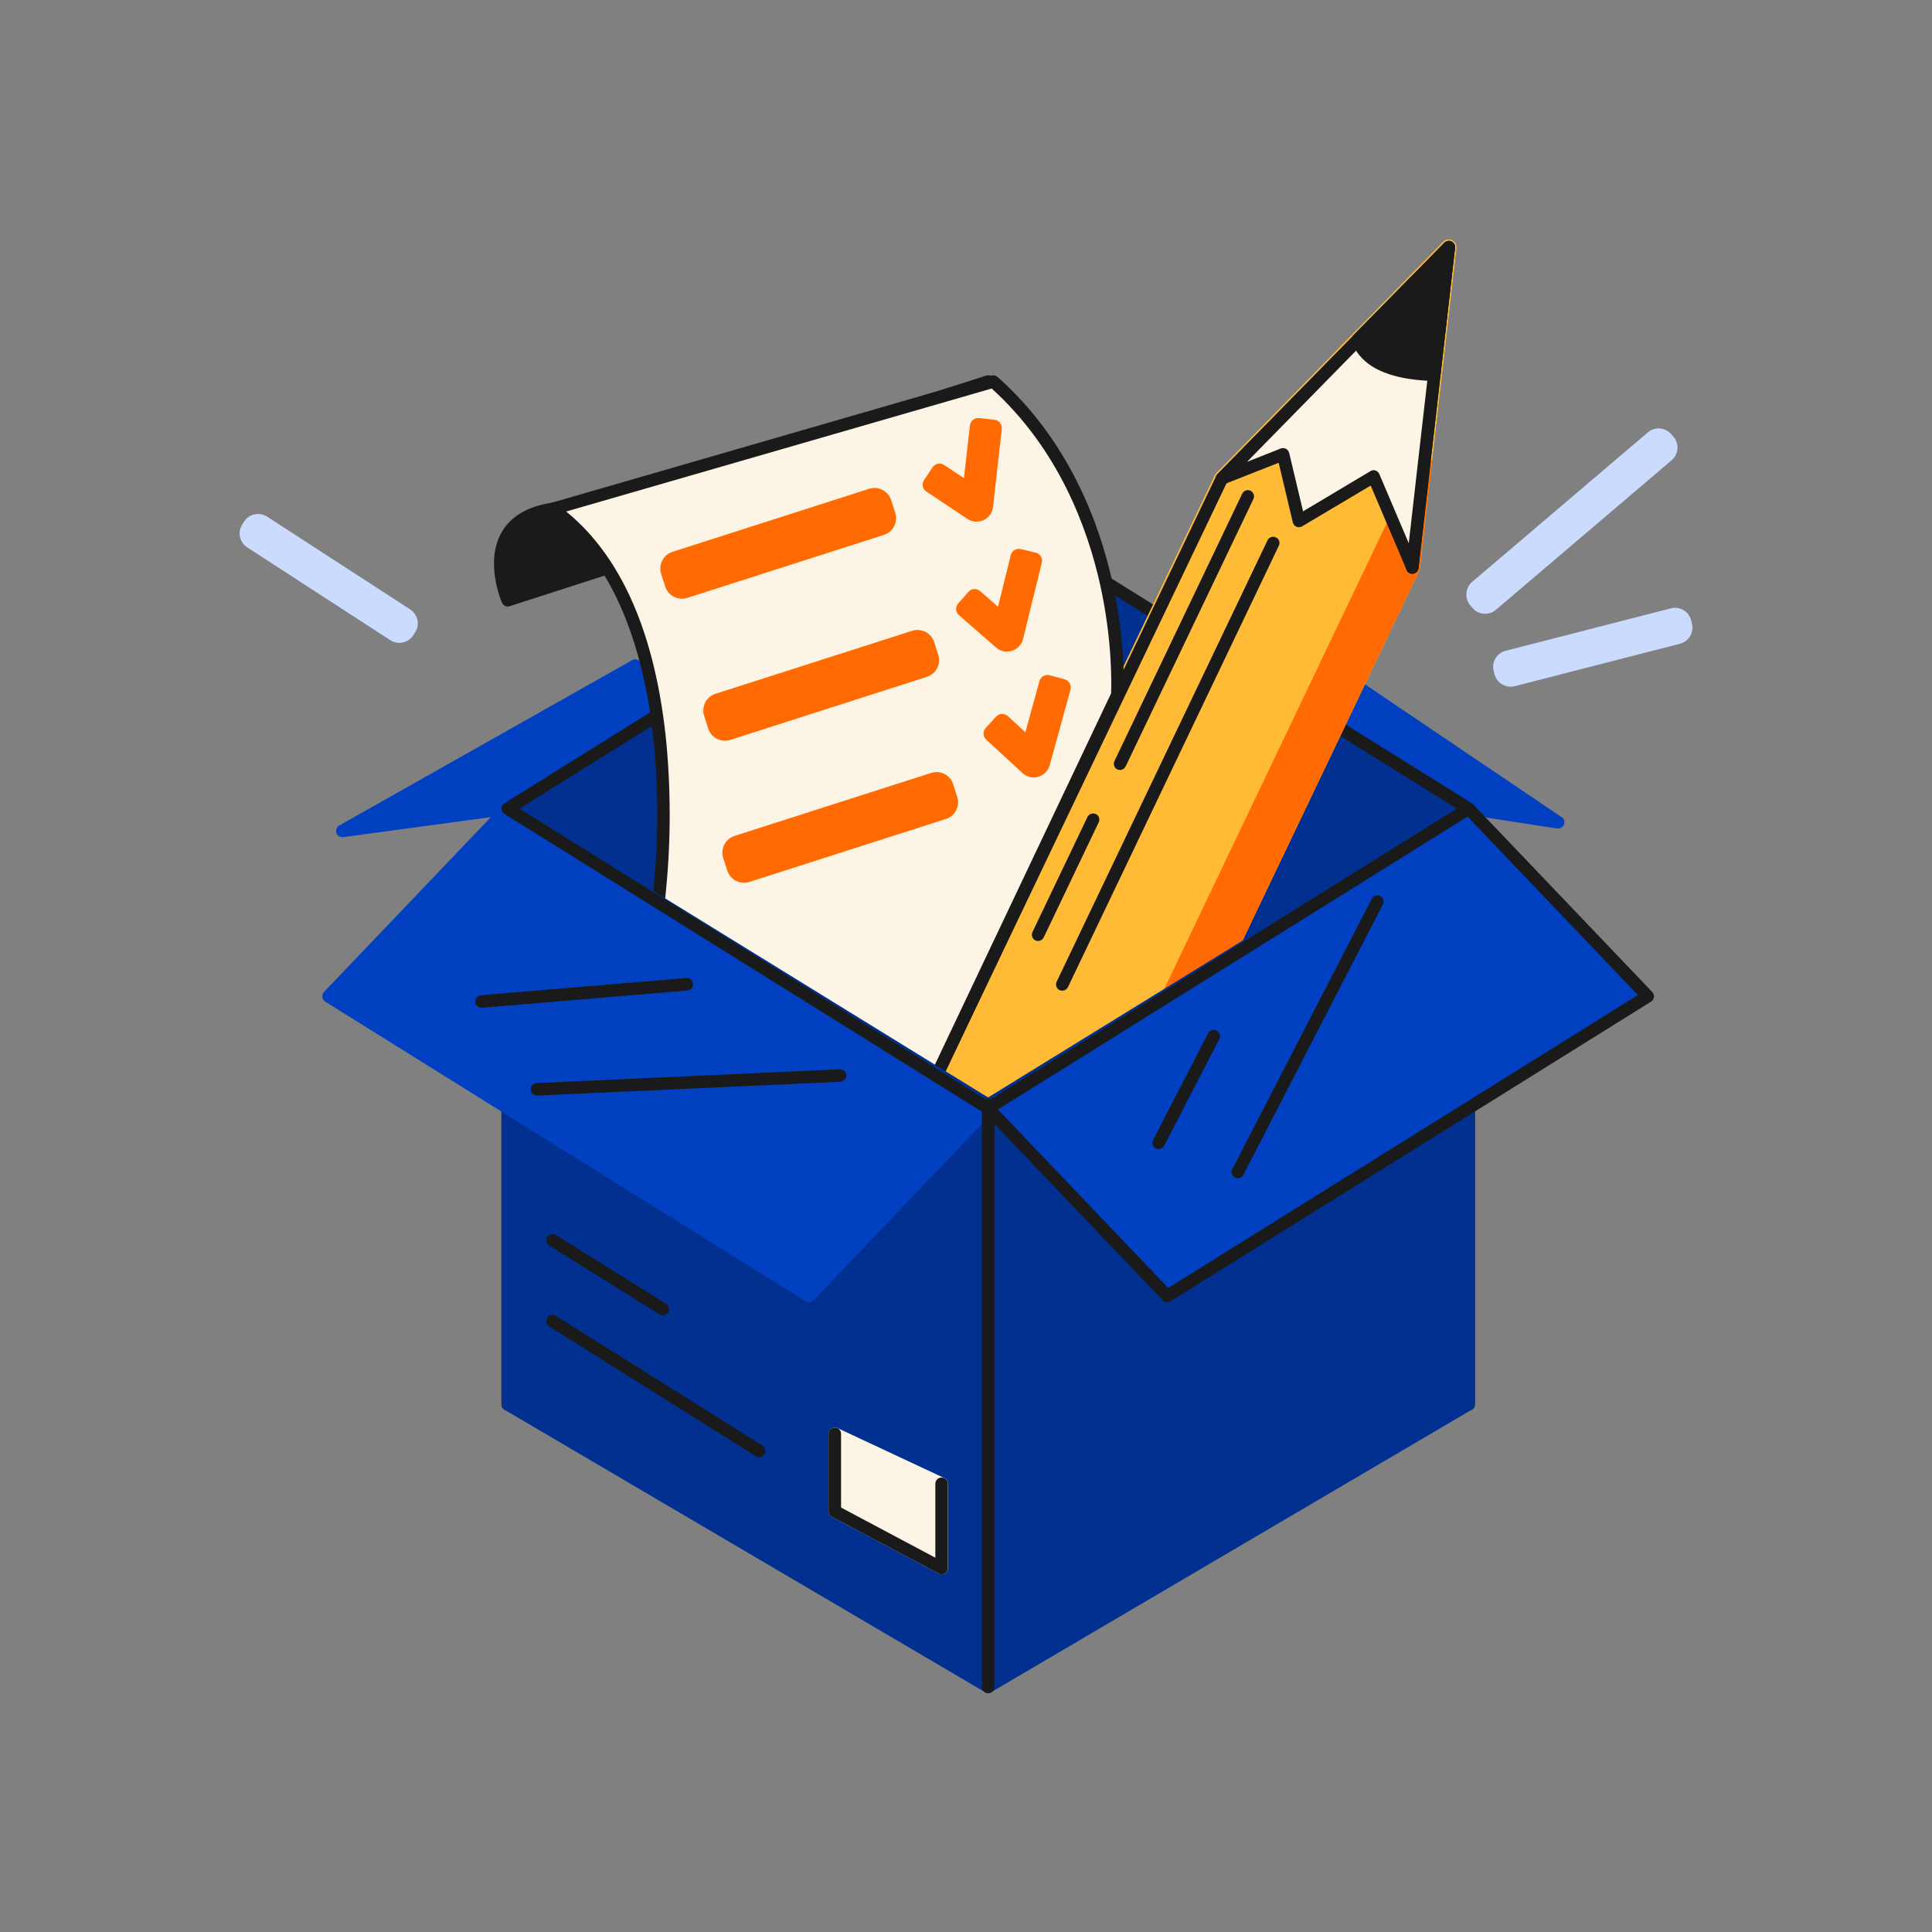 <svg xmlns="http://www.w3.org/2000/svg" xmlns:xlink="http://www.w3.org/1999/xlink" id="Calque_1" x="0px" y="0px" viewBox="0 0 3000 3000" style="enable-background:new 0 0 3000 3000;" xml:space="preserve"><rect x="0" y="0" width="3000" height="3000" fill="#808080" stroke="none"/><style type="text/css">	.st0{fill:#0141C1;}	.st1{fill:#013090;}	.st2{fill:#1A1A1A;}	.st3{fill:#CADBFD;}	.st4{fill:#FFBB36;}	.st5{fill:#FF6B02;}	.st6{fill:#FCF4E4;}</style><path class="st0" d="M988.1,1024.1c-2.3-0.5-4.6-0.1-6.7,1.1l-454.6,256.6c-1.9,1-3.3,2.7-4.2,4.7c-0.8,2-1,4.2-0.4,6.2  c0.5,2.1,1.8,3.9,3.5,5.2c1.7,1.3,3.8,2,5.9,2c0.4,0,0.9,0,1.3,0l256.7-34.8c1.4-0.2,2.7-0.7,3.9-1.4l230-144.5c1.2-0.8,2.3-1.8,3-3  c0.8-1.2,1.3-2.6,1.4-4.1C1036.8,1034.8,990.1,1024.5,988.1,1024.1z"></path><path class="st0" d="M2424.9,1268.9L2120.1,1063c-1.1-0.7-2.3-1.2-3.6-1.5c-1.3-0.2-2.6-0.2-3.9,0c-1.3,0.3-2.5,0.8-3.6,1.5  s-2,1.7-2.7,2.8l-36.7,58.2c-0.7,1.1-1.2,2.3-1.4,3.6s-0.2,2.5,0.1,3.8c0.3,1.2,0.8,2.4,1.6,3.5c0.7,1,1.7,1.9,2.8,2.6l202.5,126.3  c1.1,0.7,2.4,1.2,3.7,1.3l139.1,21.4c0.5,0,1,0,1.5,0c2.1,0,4.1-0.7,5.8-1.9c1.7-1.2,2.9-3,3.5-5s0.6-4.1-0.1-6.1  c-0.7-2-2-3.6-3.7-4.8L2424.9,1268.9z"></path><path class="st1" d="M2280.5,2180.8l-746.1-459.9V790.3l746.1,465.3V2180.8z"></path><path class="st2" d="M2280.5,2190.5c-1.8,0-3.6-0.5-5.1-1.4l-746.1-459.9c-1.4-0.9-2.6-2.1-3.4-3.5s-1.2-3.1-1.2-4.7V790.3  c0-1.7,0.5-3.4,1.3-4.9c0.9-1.5,2.1-2.7,3.7-3.6c1.5-0.8,3.2-1.3,5-1.2s3.4,0.6,4.9,1.5l746.1,465.3c1.4,0.9,2.5,2.1,3.3,3.5  s1.2,3.1,1.2,4.7v925.3c0,2.6-1,5-2.8,6.9C2285.5,2189.5,2283,2190.5,2280.5,2190.5z M1544.1,1715.5l726.7,448V1261l-726.7-453.2  L1544.1,1715.5L1544.1,1715.5z"></path><path class="st1" d="M788.3,2180.8l746.1-459.9V790.3l-746.1,465.3L788.3,2180.8L788.3,2180.8z"></path><path class="st2" d="M788.3,2190.5c-2.6,0-5-1-6.9-2.8c-1.8-1.8-2.8-4.3-2.8-6.9v-925.3c0-1.6,0.4-3.3,1.2-4.7  c0.8-1.4,2-2.7,3.4-3.5L1529.3,782c1.5-0.9,3.2-1.4,4.9-1.5c1.7,0,3.4,0.4,4.9,1.2s2.8,2.1,3.7,3.6c0.9,1.5,1.3,3.2,1.3,4.9v930.6  c0,1.7-0.4,3.3-1.2,4.7c-0.8,1.4-2,2.7-3.4,3.5l-746.1,459.9C791.9,2190,790.1,2190.5,788.3,2190.5z M798,1261v902.5l726.7-448  V807.8L798,1261z"></path><path class="st3" d="M2595.8,714.6c5.2-4.4,8.4-10.8,8.9-17.5c0.6-6.8-1.6-13.5-6-18.7l-3.5-4.1c-2.2-2.6-4.9-4.7-7.9-6.2  s-6.3-2.5-9.7-2.8s-6.8,0.1-10,1.2c-3.2,1-6.2,2.7-8.8,4.9l-272.9,232.2c-5.2,4.4-8.4,10.8-8.9,17.6s1.6,13.5,6,18.8l3.5,4.1  c4.4,5.2,10.8,8.4,17.5,8.9c6.8,0.5,13.5-1.6,18.7-6L2595.8,714.6z"></path><path class="st3" d="M2627.2,968.3l-1.3-5.2c-0.8-3.3-2.3-6.4-4.3-9.1c-2-2.7-4.6-5-7.5-6.7s-6.1-2.9-9.5-3.3  c-3.4-0.5-6.8-0.3-10,0.6l-256.6,65.9c-6.6,1.7-12.3,6-15.8,11.8s-4.5,12.9-2.8,19.5l1.3,5.2c1.7,6.6,6,12.2,11.9,15.7  s12.9,4.5,19.5,2.8l256.6-65.9c6.6-1.7,12.2-6,15.7-11.9C2627.9,982,2628.9,975,2627.2,968.3z"></path><path class="st3" d="M637.1,946.4L414.7,802.2c-5.7-3.7-12.7-4.9-19.4-3.5c-6.7,1.4-12.5,5.4-16.2,11.1l-2.9,4.5  c-3.7,5.7-5,12.7-3.5,19.4c1.4,6.7,5.4,12.5,11.1,16.2l222.3,144.2c5.7,3.7,12.7,5,19.4,3.5c6.7-1.4,12.5-5.4,16.2-11.1l2.9-4.5  c1.8-2.8,3.1-6,3.7-9.3c0.6-3.3,0.6-6.7-0.1-10c-0.7-3.3-2.1-6.4-4-9.2C642.4,950.6,639.9,948.3,637.1,946.4z"></path><path class="st4" d="M2261.6,385.2l-37.7,329.3l-1.8,16.1l-1.8,16.1l-15.5,135.9c-0.2,1.3-0.5,2.6-1.1,3.8l-448.8,939.5l-4.2,8.8  l-3.5,7.2c-0.2,0.5-0.5,1-0.8,1.5c-0.5,0.8-1.2,1.6-2,2.3c-1.1,1.1-2.5,1.9-4,2.4c-1.5,0.6-3.1,0.8-4.7,0.7  c-1.6-0.1-3.2-0.5-4.6-1.2L1436.8,1707c-1.5-0.7-2.7-1.6-3.8-2.8c-1.1-1.2-1.9-2.6-2.4-4.1c-1-3-0.8-6.3,0.5-9.2l455.3-953.1  c0.6-1.3,1.4-2.4,2.3-3.3l352.4-359.2c1.8-1.8,4-3,6.5-3.4c2.5-0.4,5-0.1,7.3,1c2.2,1.1,4.1,2.9,5.3,5.1S2261.9,382.7,2261.6,385.2z  "></path><path class="st5" d="M2222.1,730.6l-1.8,16.1l-15.5,135.9c-0.2,1.3-0.5,2.6-1.1,3.8l-448.8,939.5l-4.2,8.8l-5.9-3.1l-37.5-19.6  l-16.6-8.7l467.6-979l5.5-11.6l5.6-11.7l14.4-30l13.6-14.4l0.1-0.1l10.9-11.6l11.2-11.8l0.1-0.1L2222.1,730.6z"></path><path class="st5" d="M2197.4,756.6l-1.8,16.1l0.1-0.1L2197.4,756.6L2197.4,756.6z M2221.6,717l-0.1,0.1l-11.2,11.8l-10.9,11.6  l-0.1,0.1l-22.6,23.8c-0.7,0.7-1.3,1.6-1.7,2.5l-10.6,22.3l-5.6,11.7l-5.5,11.5l-471.3,986.8c-0.1,0.2-0.2,0.4-0.3,0.6  c-0.8,2.1-0.9,4.5-0.1,6.7c0.8,2.4,2.5,4.3,4.7,5.5l58.1,30.4l2,1.1c0.3-0.5,0.6-1,0.8-1.5l3.5-7.2l4.2-8.8l-51.3-26.9l459.9-962.8  l5.5-11.6l5.6-11.7l17.4-36.4l3.7-3.9l0.1-0.1l11-11.6l11.2-11.8l0.1-0.1l2.3-2.5l1.8-16.1l1.8-16.1L2221.6,717z"></path><path class="st2" d="M1736.4,1846.4c-1.4,0-2.9-0.3-4.2-0.9l-294.3-140.7c-2.3-1.1-4.1-3.1-5-5.5s-0.7-5.1,0.4-7.4l455.3-953.1  c0.5-1,1.1-1.9,1.8-2.6L2242.8,377c1.4-1.4,3.2-2.4,5.2-2.8s4-0.1,5.9,0.8c1.8,0.9,3.3,2.3,4.3,4c1,1.8,1.4,3.8,1.2,5.8l-56.8,497.4  c-0.1,1.3-0.5,2.6-1.1,3.7c-0.6,1.2-1.4,2.2-2.4,3s-2.2,1.4-3.4,1.8c-1.2,0.4-2.5,0.5-3.8,0.3c-1.3-0.1-2.5-0.5-3.7-1.2  c-1.1-0.6-2.1-1.5-2.9-2.5c-0.8-1-1.4-2.2-1.7-3.5s-0.4-2.6-0.2-3.9l53.6-469.3l-331.5,337.8l-450.5,943l285.6,136.5  c2,0.9,3.6,2.5,4.6,4.5s1.2,4.2,0.7,6.4c-0.5,2.2-1.7,4.1-3.4,5.4C1740.7,1845.7,1738.6,1846.4,1736.4,1846.4z"></path><path class="st6" d="M2249.7,383.8L1897.3,743l95-37.6l24.6,103.6l116-69.1l60,141.2L2249.7,383.8z"></path><path class="st2" d="M2258.3,379c-1-1.7-2.5-3.1-4.3-4c-1-0.5-2.1-0.8-3.2-0.9c-0.2,0-0.3,0-0.5,0h-0.1c-0.3,0-0.6,0-0.9,0  c-0.4,0-0.9,0.1-1.3,0.2c-2,0.4-3.8,1.4-5.2,2.8l-143.2,145.9l-209.2,213.2c-1.6,1.6-2.6,3.7-2.8,5.9c-0.2,2.2,0.4,4.4,1.6,6.3  c1.2,1.9,3.1,3.2,5.2,3.9c2.1,0.6,4.4,0.5,6.5-0.3l3.4-1.4l81.2-32l22,92.7c0.4,1.5,1.1,2.8,2.1,4c0.9,1.2,2.2,2.1,3.6,2.7  c1.4,0.5,2.9,0.8,4.4,0.7c1.5-0.2,3-0.6,4.3-1.4l106.5-63.3l24.8,58.3l5.1,12l5.1,11.9l20.2,47.6l0.5,1.1c0.7,1.8,1.9,3.3,3.5,4.3  c1.6,1,3.4,1.6,5.3,1.6c0.5,0,1-0.1,1.5-0.1c2.2-0.4,4.1-1.4,5.6-2.9c0.7-0.8,1.3-1.6,1.8-2.5c0.5-1,0.8-2.1,0.9-3.2l15.2-133  l1.8-16.1l1.8-16.1l37.9-332.2C2259.7,382.8,2259.3,380.8,2258.3,379z M2169.4,801l-5.1-12l-22.5-52.9c-0.6-1.3-1.4-2.5-2.4-3.4  c-1.1-1-2.3-1.7-3.6-2.1c-0.9-0.3-2-0.5-3-0.5c-1.7,0-3.4,0.5-4.8,1.5L2023.4,794l-21.6-90.8c-0.3-1.4-1-2.6-1.8-3.7  c-0.9-1.1-2-2-3.2-2.6c-1.3-0.6-2.6-1-4-1.1c-1.3-0.1-2.7,0.1-4,0.6l-52.5,20.8l169.4-172.7l131.2-133.7l-20.6,180.4l-17.1,149.3  l-1.8,16.1l-1.8,16.1l-8.1,70.8l-13-30.5L2169.4,801z"></path><path class="st2" d="M1981.1,834.4c-2.3-1.1-5-1.3-7.4-0.4c-2.4,0.9-4.4,2.6-5.5,5l-327.4,685.3c-0.6,1.1-0.9,2.4-1,3.7  c-0.1,1.3,0.1,2.6,0.5,3.8c0.4,1.2,1.1,2.3,1.9,3.3s1.9,1.7,3.1,2.3c1.2,0.6,2.4,0.9,3.7,0.9c1.3,0.1,2.6-0.1,3.8-0.6  c1.2-0.4,2.3-1.1,3.3-2c0.9-0.9,1.7-1.9,2.3-3.1l327.4-685.3c0.5-1.2,0.9-2.4,0.9-3.7c0.1-1.3-0.1-2.5-0.5-3.7s-1.1-2.3-1.9-3.3  C1983.2,835.7,1982.2,835,1981.1,834.4z"></path><path class="st2" d="M1734.9,1194.7c1.3,0.6,2.7,1,4.2,0.9c1.8,0,3.6-0.5,5.2-1.5s2.8-2.4,3.6-4l198.3-415c0.6-1.2,0.9-2.4,1-3.7  s-0.1-2.6-0.5-3.8s-1.1-2.3-1.9-3.3c-0.9-1-1.9-1.7-3-2.3c-1.2-0.6-2.4-0.9-3.7-0.9c-1.3-0.1-2.6,0.1-3.8,0.6  c-1.2,0.4-2.3,1.1-3.3,2c-0.9,0.9-1.7,1.9-2.2,3.1l-198.3,415c-1.1,2.3-1.2,5-0.4,7.4C1730.8,1191.6,1732.6,1193.6,1734.9,1194.7z"></path><path class="st2" d="M1701.7,1264.1c-1.2-0.5-2.4-0.9-3.7-0.9c-1.3-0.1-2.6,0.1-3.8,0.5c-1.2,0.4-2.3,1.1-3.3,1.9  c-0.9,0.9-1.7,1.9-2.3,3l-85.3,178.5c-0.6,1.2-0.9,2.4-1,3.7c-0.1,1.3,0.1,2.6,0.5,3.8c0.4,1.2,1.1,2.3,1.9,3.3s1.9,1.7,3.1,2.3  c1.2,0.6,2.4,0.9,3.7,0.9c1.3,0.1,2.6-0.1,3.8-0.6c1.2-0.4,2.3-1.1,3.3-2c0.9-0.9,1.7-1.9,2.2-3.1l85.3-178.6  c0.6-1.2,0.9-2.4,0.9-3.7c0.1-1.3-0.1-2.5-0.5-3.8c-0.4-1.2-1.1-2.3-1.9-3.2C1703.9,1265.4,1702.9,1264.6,1701.7,1264.1z"></path><path class="st2" d="M2253.9,375c-1.8-0.9-3.9-1.2-5.9-0.8c-2,0.3-3.8,1.3-5.2,2.8l-141.4,143.6c-1.3,1.3-2.1,2.9-2.5,4.6  c-0.4,1.7-0.3,3.6,0.2,5.3c9,26.7,38.4,58.9,127.7,61.1h0.2c2.4,0,4.7-0.9,6.5-2.5s2.9-3.8,3.2-6.1l22.6-198.1c0.2-2-0.2-4-1.2-5.8  C2257.2,377.3,2255.7,375.9,2253.9,375z"></path><path class="st2" d="M1540.4,584.8c-1.3-1-2.7-1.7-4.3-1.9c-1.6-0.3-3.2-0.2-4.7,0.3c-5.5,1.8-554.2,179.1-675,197.5  c-37.8,5.8-64.1,21.6-78.1,46.9c-25.4,46,0,105.8,1.2,108.3c0.7,1.7,2,3.2,3.6,4.3c1.6,1,3.4,1.6,5.3,1.6c1,0,2-0.2,3-0.5l738-238  c1.8-0.6,3.4-1.7,4.6-3.2s1.9-3.3,2.1-5.2l8-101.6c0.1-1.6-0.1-3.2-0.8-4.6C1542.6,587.1,1541.7,585.8,1540.4,584.8z"></path><path class="st6" d="M1734.9,1079c0,0,18.7-299.5-192.5-486.7l-684.5,198c227.3,160.4,164.4,611.2,164.4,611.2l431.8,269.3  L1734.9,1079z"></path><path class="st2" d="M1454.1,1680.5c-1.8,0-3.6-0.5-5.1-1.5l-431.8-269.3c-1.6-1-2.9-2.4-3.7-4.1s-1.1-3.6-0.8-5.4  c9.4-80.9,10.4-162.5,2.9-243.5c-11.4-119-49.1-277.7-163.4-358.4c-1.5-1.1-2.7-2.5-3.4-4.2s-0.9-3.5-0.6-5.3  c0.3-1.8,1.1-3.5,2.3-4.8c1.2-1.4,2.8-2.4,4.6-2.9l684.6-198c1.6-0.5,3.2-0.5,4.8-0.1c1.6,0.4,3.1,1.1,4.3,2.2  c111.1,98.4,158.4,227.7,178.5,318.7c21.8,98.5,17.5,172.7,17.2,175.9c-0.1,1.2-0.4,2.4-0.9,3.5L1462.9,1675c-0.8,1.7-2,3.1-3.6,4  C1457.7,1680,1455.9,1680.5,1454.1,1680.5z M1032.7,1396.6l417.3,260.2l275.3-580.1c0.5-11.9,2.4-81.6-17.1-169.2  c-19.4-87-64.2-209.9-168.3-304.2l-660.8,191c46,37.3,82.7,89.5,109.3,155.6c23.4,58.2,39,127.2,46.5,205.3  C1042.2,1235.5,1041.5,1316.4,1032.7,1396.6z"></path><path class="st5" d="M1372.5,830.5c6.9-2.2,12.6-7,15.9-13.5c3.3-6.4,3.9-13.9,1.7-20.8l-6.3-19.6c-2.2-6.9-7.1-12.6-13.5-15.9  c-6.4-3.3-13.9-3.9-20.8-1.7l-305.3,97.9c-6.9,2.2-12.6,7-15.9,13.5c-3.3,6.4-3.9,13.9-1.7,20.8l6.3,19.6  c2.2,6.9,7.1,12.6,13.5,15.9c6.4,3.3,13.9,3.9,20.8,1.7l305.3-97.8V830.5z"></path><path class="st5" d="M1134,1148.9l305.3-97.9c3.4-1.1,6.6-2.8,9.3-5.2c2.7-2.3,5-5.1,6.6-8.3c1.6-3.2,2.6-6.7,2.9-10.2  c0.3-3.6-0.1-7.2-1.2-10.6l-6.3-19.6c-2.2-6.9-7.1-12.6-13.5-15.9c-6.4-3.3-13.9-3.9-20.8-1.7l-305.3,97.8  c-6.9,2.2-12.6,7.1-15.9,13.5s-3.9,13.9-1.7,20.8l6.3,19.6c1.1,3.4,2.8,6.6,5.1,9.3c2.3,2.7,5.1,5,8.3,6.6c3.2,1.6,6.7,2.6,10.2,2.9  C1127,1150.4,1130.6,1150,1134,1148.9z"></path><path class="st5" d="M1480.1,1217.8c-1.1-3.4-2.8-6.6-5.1-9.3c-2.3-2.7-5.1-5-8.3-6.6c-3.2-1.6-6.7-2.6-10.2-2.9  c-3.6-0.3-7.2,0.1-10.6,1.2l-305.3,97.8c-6.9,2.2-12.6,7-15.9,13.5c-3.3,6.4-3.9,13.9-1.7,20.8l6.3,19.6c1.8,5.5,5.2,10.3,9.9,13.7  c4.7,3.4,10.2,5.2,16,5.2c2.8,0,5.6-0.4,8.3-1.3l305.3-97.8c3.4-1.1,6.6-2.8,9.3-5.1c2.7-2.3,5-5.1,6.6-8.3  c1.6-3.2,2.6-6.7,2.9-10.2c0.3-3.6-0.1-7.2-1.2-10.6L1480.1,1217.8z"></path><path class="st5" d="M1438.5,763.3l63.6,42.4c4.2,2.8,9.2,4.3,14.3,4.3c3.8,0,7.5-0.8,10.9-2.4c4-1.8,7.5-4.7,10.1-8.3  s4.2-7.8,4.6-12.2l13.6-121.2c0.3-3.4-0.7-6.8-2.8-9.4s-5.2-4.4-8.6-4.7l-23.9-2.6c-3.4-0.3-6.7,0.7-9.4,2.8  c-2.6,2.1-4.3,5.2-4.8,8.5l-9.3,81.9L1466,722c-2.8-1.9-6.3-2.6-9.6-1.9c-3.3,0.7-6.3,2.6-8.2,5.4l-13.4,20c-0.9,1.4-1.6,3-1.9,4.6  c-0.3,1.7-0.3,3.4,0,5c0.3,1.7,0.9,3.3,1.9,4.7C1435.9,761.1,1437.1,762.4,1438.5,763.3z"></path><path class="st5" d="M1563.5,1011.8c2.7,0,5.3-0.4,7.8-1.2c4.2-1.3,8.1-3.7,11.1-7c3-3.2,5.2-7.2,6.2-11.5l29.1-118.4  c0.8-3.3,0.2-6.8-1.5-9.7c-0.9-1.4-2-2.7-3.3-3.7c-1.4-1-2.9-1.7-4.5-2.1l-23.4-5.6c-3.3-0.8-6.8-0.2-9.7,1.5  c-2.9,1.8-5,4.6-5.8,7.9l-19.8,80.1l-27.9-24.3c-2.6-2.2-5.9-3.3-9.3-3.1s-6.6,1.8-8.8,4.3l-15.9,18.1c-1.1,1.3-2,2.7-2.5,4.3  s-0.8,3.3-0.7,5c0.1,1.7,0.6,3.3,1.3,4.8c0.8,1.5,1.8,2.9,3.1,4l57.6,50.2C1551.2,1009.6,1557.2,1011.8,1563.5,1011.8z"></path><path class="st5" d="M1660.8,1060.8c-0.8-1.5-1.9-2.8-3.3-3.8c-1.3-1-2.9-1.8-4.5-2.2l-23.2-6.3c-3.3-0.9-6.8-0.4-9.7,1.3  c-3,1.7-5.1,4.5-6,7.7l-21.9,79.5l-27.2-25c-2.5-2.3-5.8-3.5-9.2-3.4c-3.4,0.1-6.6,1.6-8.9,4.1l-16.3,17.6c-1.2,1.2-2.1,2.7-2.6,4.3  c-0.6,1.6-0.9,3.3-0.8,5s0.5,3.3,1.2,4.9c0.7,1.5,1.7,2.9,3,4l56.2,51.8c4.7,4.4,11,6.9,17.4,6.9c2.4,0,4.8-0.3,7.2-1  c4.3-1.2,8.2-3.5,11.3-6.7s5.4-7.1,6.5-11.4l32.4-117.6C1663,1067.1,1662.5,1063.7,1660.8,1060.8z"></path><path class="st1" d="M1539.5,1707.3l-746.1-460c-1.5-0.9-3.2-1.4-4.9-1.5c-1.7,0-3.4,0.4-4.9,1.2c-1.5,0.8-2.8,2.1-3.6,3.6  c-0.9,1.5-1.3,3.2-1.3,4.9v925.2c0,1.7,0.4,3.4,1.3,4.8c0.8,1.5,2,2.7,3.5,3.6l746.1,438.5c1.5,0.9,3.2,1.3,4.9,1.3s3.4-0.4,4.9-1.3  c1.5-0.8,2.7-2.1,3.6-3.6s1.3-3.2,1.3-4.9v-903.7c0-1.7-0.4-3.3-1.2-4.7C1542.1,1709.3,1540.9,1708.1,1539.5,1707.3z"></path><path class="st1" d="M2285.2,1247.1c-1.5-0.8-3.2-1.3-4.9-1.2c-1.7,0-3.4,0.5-4.9,1.4l-746.1,459.9c-1.4,0.9-2.6,2.1-3.4,3.5  s-1.2,3.1-1.2,4.7v903.8c0,1.3,0.2,2.5,0.7,3.7s1.2,2.2,2.1,3.1c0.9,0.9,2,1.6,3.2,2.1s2.4,0.7,3.7,0.7c1.7,0,3.4-0.5,4.9-1.3  l746.1-438.6c1.5-0.9,2.7-2.1,3.5-3.6s1.3-3.1,1.3-4.8v-925.3c0-1.7-0.5-3.4-1.3-4.9C2288,1249.2,2286.7,1247.9,2285.2,1247.1z"></path><path class="st0" d="M2280.5,1255.6l278.1,291.5l-746.1,465.3l-278.1-291.5L2280.5,1255.6z"></path><path class="st2" d="M1812.5,2022.1c-1.3,0-2.6-0.3-3.8-0.8c-1.2-0.5-2.3-1.3-3.2-2.2l-278.2-291.5c-1-1-1.8-2.3-2.2-3.7  c-0.4-1.4-0.6-2.8-0.4-4.2c0.2-1.4,0.7-2.8,1.5-4s1.8-2.2,3-3l746.1-465.3c1.9-1.2,4.1-1.7,6.3-1.4c2.2,0.3,4.3,1.3,5.8,2.9  l278.2,291.5c1,1,1.7,2.3,2.2,3.7c0.4,1.4,0.6,2.8,0.4,4.2c-0.2,1.4-0.7,2.8-1.4,4c-0.8,1.2-1.8,2.2-3,3l-746.1,465.3  C1816.1,2021.6,1814.3,2022.1,1812.5,2022.1z M1549.6,1722.8l264.4,277.1l729.3-454.8L2278.9,1268L1549.6,1722.8z"></path><path class="st0" d="M1541.1,1713.9c-0.9-0.9-2-1.6-3.2-2c-1.2-0.5-2.4-0.7-3.7-0.7c-1.3,0-2.5,0.3-3.7,0.8s-2.2,1.3-3.1,2.2  l-1.4,1.4l-729.4-455c1.3-2,1.7-4.5,1.3-6.8c-0.4-2.4-1.7-4.5-3.6-6c-1.9-1.5-4.3-2.2-6.7-2s-4.6,1.2-6.3,3l-278.2,291.5  c-1,1-1.7,2.3-2.2,3.7c-0.5,1.4-0.6,2.8-0.4,4.3c0.2,1.4,0.7,2.8,1.4,4c0.8,1.2,1.8,2.2,3,3l746.1,465.3c1.9,1.2,4.1,1.7,6.3,1.4  c2.2-0.3,4.2-1.3,5.8-2.9l278.2-291.4c0.9-0.9,1.6-2,2-3.2c0.5-1.2,0.7-2.5,0.6-3.7c0-1.3-0.3-2.5-0.8-3.7  C1542.8,1715.8,1542,1714.7,1541.1,1713.9z"></path><path class="st2" d="M1799.1,1784.2c-1.7,0-3.3-0.4-4.8-1.2c-1.4-0.8-2.7-2-3.5-3.4c-0.9-1.4-1.4-3-1.4-4.7  c-0.1-1.7,0.3-3.3,1.1-4.8l85.6-165.8c0.6-1.1,1.4-2.1,2.4-3c1-0.8,2.1-1.5,3.3-1.8c1.2-0.4,2.5-0.5,3.8-0.4s2.5,0.5,3.6,1.1  s2.1,1.4,3,2.4c0.8,1,1.5,2.1,1.8,3.3c0.4,1.2,0.5,2.5,0.4,3.8s-0.5,2.5-1,3.6l-85.6,165.8c-0.8,1.6-2,2.9-3.6,3.8  C1802.6,1783.7,1800.9,1784.2,1799.1,1784.2z"></path><path class="st2" d="M1922.1,1829.5c-1.7,0-3.3-0.4-4.8-1.2c-1.5-0.8-2.7-2-3.5-3.4c-0.9-1.4-1.3-3-1.4-4.7s0.3-3.3,1.1-4.8  l216.6-419.8c0.6-1.1,1.4-2.1,2.4-3c1-0.8,2.1-1.4,3.3-1.8s2.5-0.5,3.8-0.4s2.5,0.5,3.6,1c1.1,0.6,2.1,1.4,3,2.4  c0.8,1,1.4,2.1,1.8,3.3c0.4,1.2,0.5,2.5,0.4,3.8s-0.5,2.5-1.1,3.6l-216.6,419.8c-0.8,1.6-2.1,2.9-3.6,3.8  C1925.7,1829,1923.9,1829.5,1922.1,1829.5z"></path><path class="st2" d="M748.2,1564.8c-2.6,0.1-5.1-0.8-7-2.6c-1.9-1.8-3-4.2-3.1-6.8c-0.1-2.6,0.8-5.1,2.6-7c1.7-1.9,4.2-3,6.7-3.1  l318.2-26.7c1.3-0.1,2.6,0,3.8,0.4c1.2,0.4,2.3,1,3.3,1.8s1.8,1.8,2.4,3c0.6,1.1,1,2.4,1.1,3.7c0.1,1.3,0,2.6-0.4,3.8  c-0.4,1.2-1,2.3-1.8,3.3s-1.8,1.8-3,2.4c-1.1,0.6-2.4,0.9-3.7,1.1L749,1564.8C748.7,1564.8,748.5,1564.8,748.2,1564.8z"></path><path class="st2" d="M833.8,1701.2c-2.6,0.1-5.1-0.9-6.9-2.7s-2.9-4.2-3-6.8c-0.1-2.6,0.9-5.1,2.7-6.9s4.2-2.9,6.8-3l470.7-21.4  c2.6-0.1,5.1,0.8,7,2.5s3,4.2,3.1,6.7c0.1,2.6-0.8,5.1-2.5,7s-4.2,3-6.7,3.2l-470.7,21.4L833.8,1701.2L833.8,1701.2z"></path><path class="st6" d="M1466.3,2295.1l-165.8-77.6c-1.5-0.7-3.1-1-4.7-0.9s-3.2,0.6-4.6,1.5s-2.5,2.1-3.3,3.5s-1.2,3-1.2,4.7v120.4  c0,1.8,0.5,3.5,1.4,5s2.2,2.8,3.8,3.6l165.8,88.2c1.5,0.8,3.2,1.2,4.8,1.1c1.7-0.1,3.3-0.5,4.8-1.4c1.4-0.9,2.6-2.1,3.5-3.6  c0.8-1.5,1.2-3.1,1.2-4.8v-130.9c0-1.9-0.5-3.7-1.5-5.2C1469.4,2297.1,1468,2295.8,1466.3,2295.1z"></path><path class="st2" d="M1029.1,2042.3c-1.8,0-3.7-0.5-5.2-1.5L852.7,1934c-2.2-1.4-3.7-3.5-4.3-6s-0.1-5.2,1.2-7.3  c1.4-2.2,3.5-3.7,6-4.3c2.5-0.6,5.1-0.1,7.3,1.2l171.3,106.8c1.8,1.1,3.2,2.8,3.9,4.8c0.8,2,0.9,4.1,0.3,6.2c-0.6,2-1.8,3.8-3.5,5.1  C1033.3,2041.6,1031.2,2042.3,1029.1,2042.3z"></path><path class="st2" d="M1178.7,2262.7c-1.8,0-3.6-0.5-5.1-1.5l-320.9-201.6c-2.2-1.4-3.7-3.6-4.3-6.1s-0.1-5.1,1.2-7.3  s3.5-3.7,6.1-4.3c2.5-0.6,5.1-0.1,7.3,1.2l320.9,201.6c1.8,1.1,3.2,2.8,3.9,4.8s0.8,4.1,0.3,6.1c-0.6,2-1.8,3.8-3.5,5.1  C1182.9,2262.1,1180.8,2262.7,1178.7,2262.7z"></path><path class="st2" d="M1534.4,1730.6c-1.8,0-3.6-0.5-5.1-1.5l-746.1-465.3c-2.2-1.4-3.7-3.5-4.3-6s-0.1-5.2,1.2-7.3  c1.4-2.2,3.5-3.7,6-4.3c2.5-0.6,5.1-0.2,7.3,1.2l746.1,465.3c1.8,1.1,3.2,2.8,3.9,4.8c0.8,2,0.9,4.1,0.3,6.2c-0.6,2-1.8,3.8-3.5,5.1  C1538.5,1729.9,1536.5,1730.6,1534.4,1730.6z"></path><path class="st2" d="M1462.2,2444.6c-1.6,0-3.2-0.4-4.6-1.1l-165.8-88.2c-1.6-0.8-2.9-2.1-3.8-3.6s-1.4-3.3-1.4-5v-120.3  c0-2.6,1-5,2.8-6.9c1.8-1.8,4.3-2.8,6.9-2.8s5,1,6.9,2.8c1.8,1.8,2.8,4.3,2.8,6.9v114.5l146.4,77.9V2304c0-2.6,1-5,2.8-6.9  c1.8-1.8,4.3-2.8,6.9-2.8s5,1,6.9,2.8c1.8,1.8,2.8,4.3,2.8,6.9v131c0,1.7-0.4,3.3-1.3,4.8c-0.8,1.5-2,2.7-3.4,3.5  C1465.7,2444.1,1463.9,2444.6,1462.2,2444.6z"></path><path class="st2" d="M1534.4,2629.1c-1.3,0-2.5-0.2-3.7-0.7s-2.2-1.2-3.2-2.1c-0.9-0.9-1.6-2-2.1-3.1c-0.5-1.2-0.7-2.4-0.7-3.7  v-903.8c0-2.6,1-5,2.8-6.9c1.8-1.8,4.3-2.8,6.9-2.8s5,1,6.9,2.8c1.8,1.8,2.8,4.3,2.8,6.9v903.8c0,2.6-1,5-2.8,6.9  S1537,2629.1,1534.4,2629.1z"></path><g id="Calque_1_00000156556525041451207370000009978760418084341170_"></g></svg>